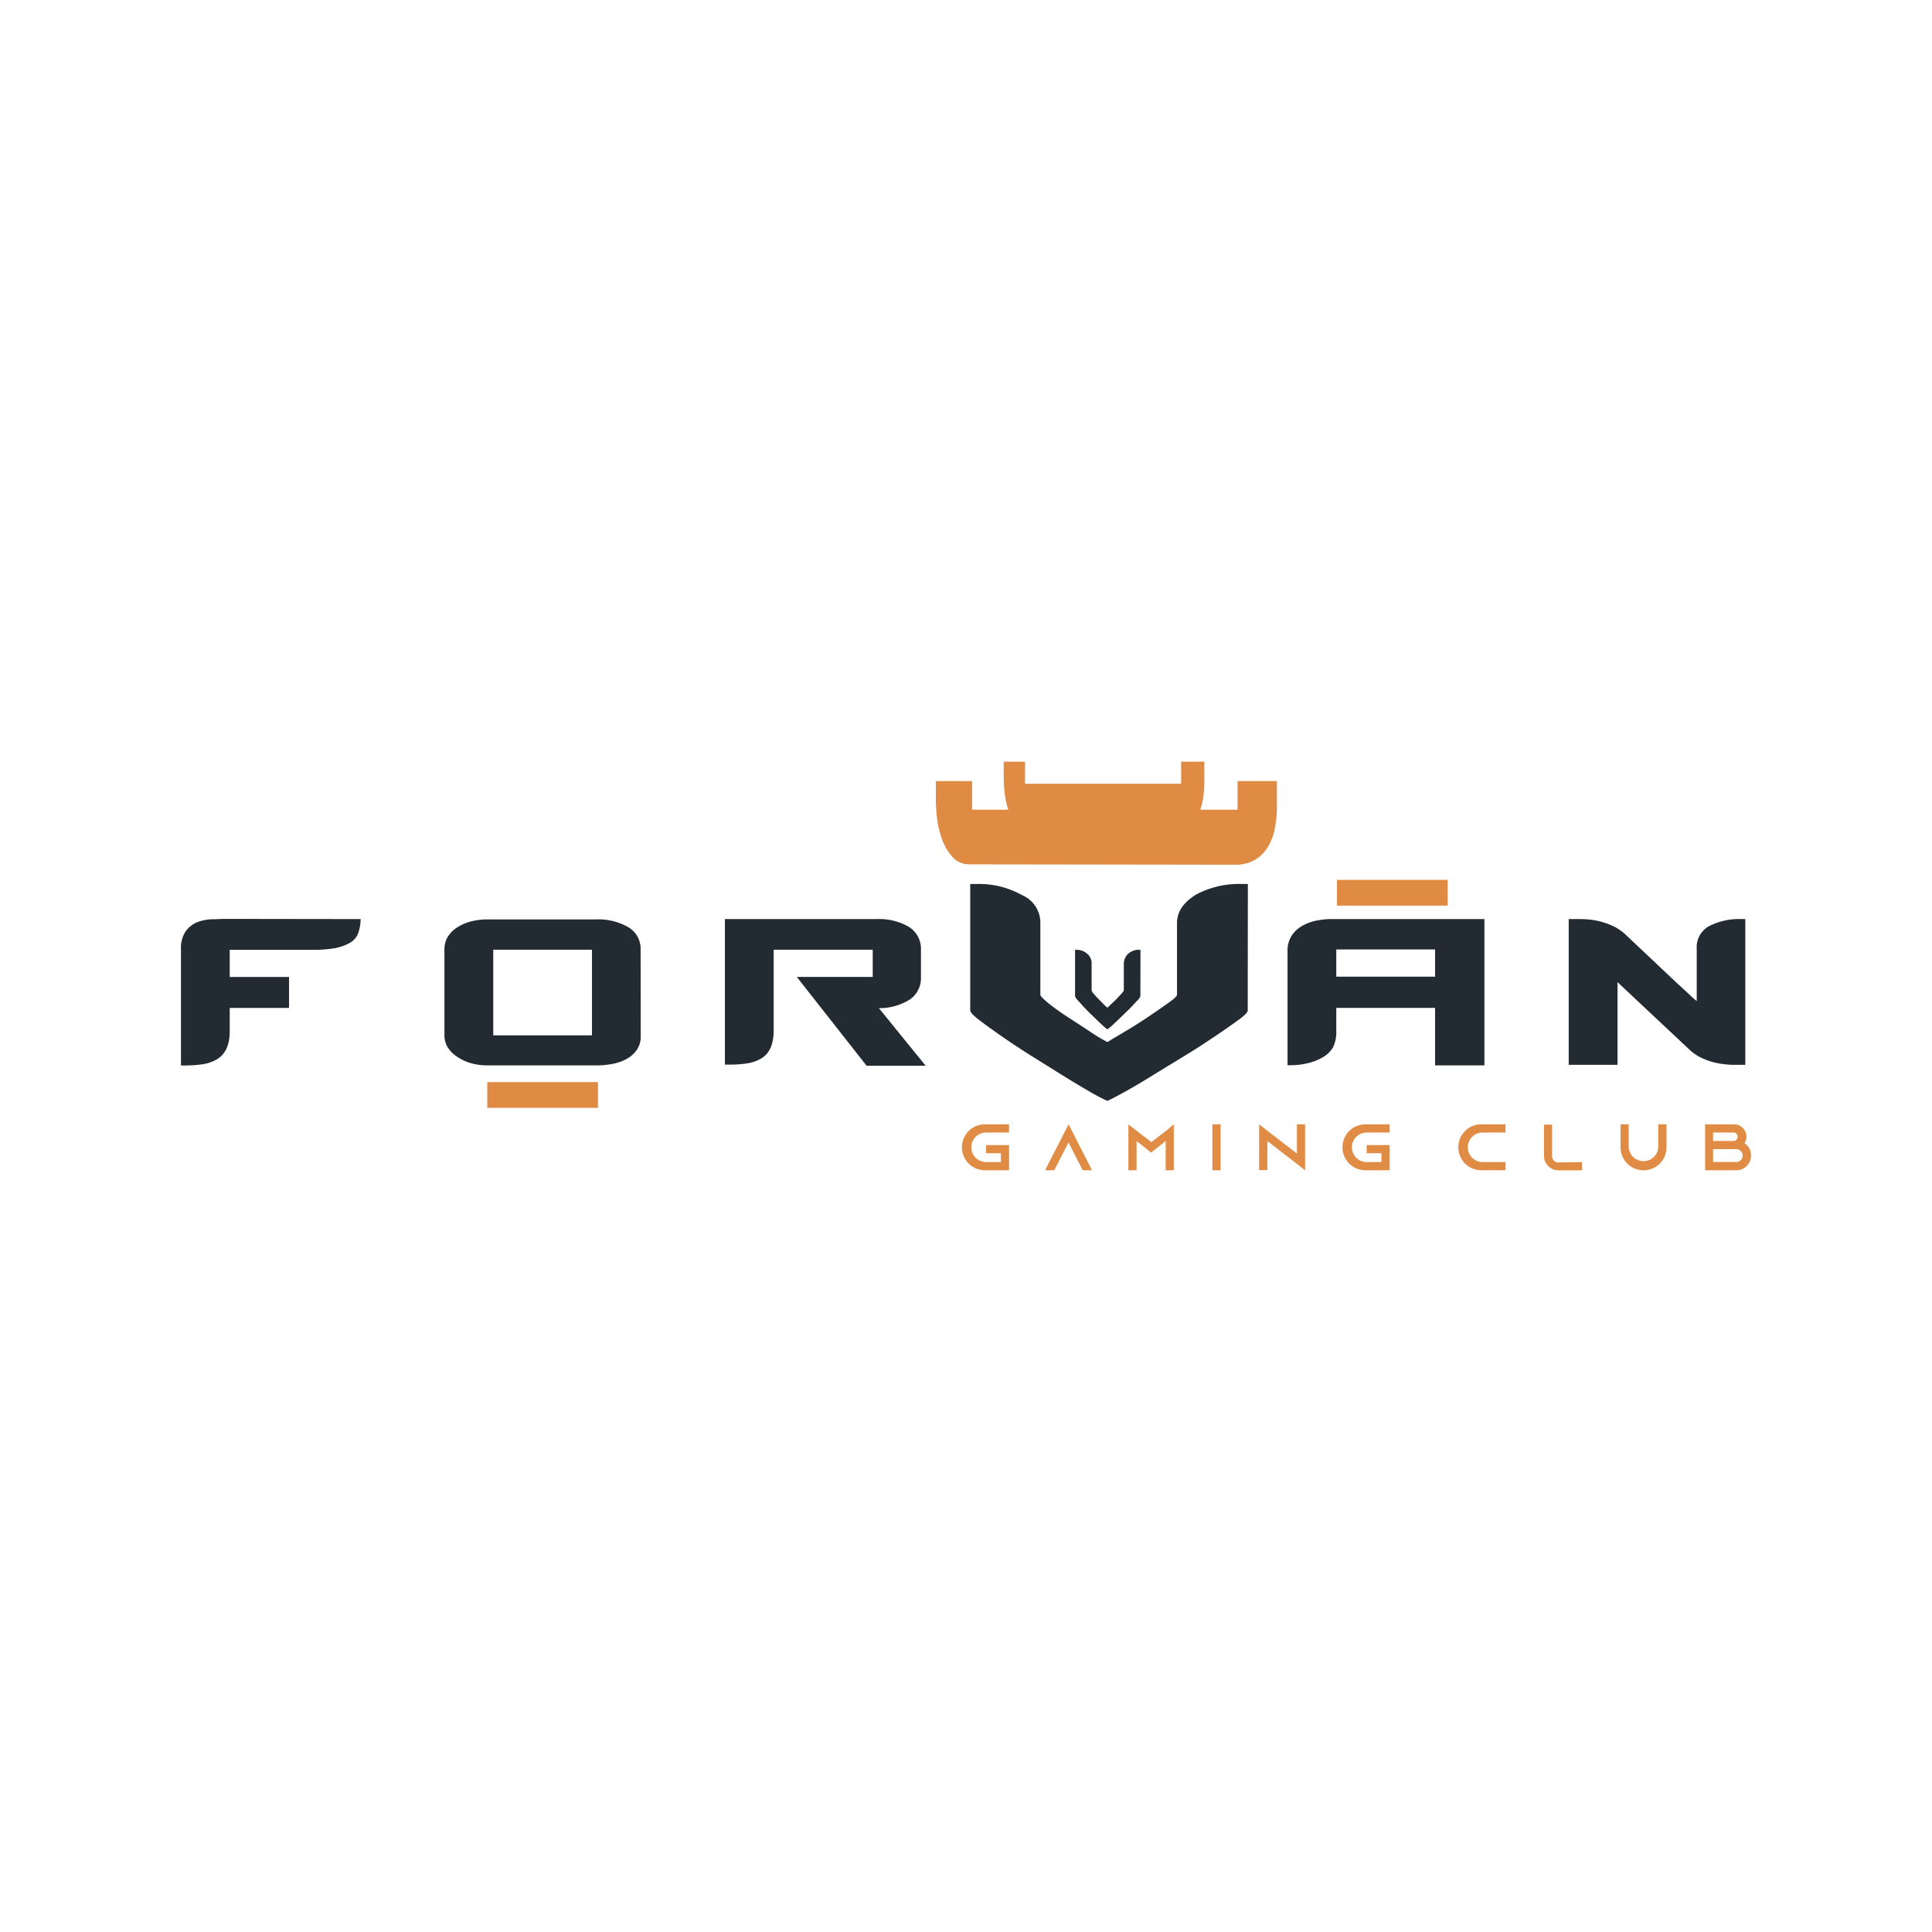 <?xml version="1.0" encoding="UTF-8"?> <svg xmlns="http://www.w3.org/2000/svg" id="Слой_1" data-name="Слой 1" viewBox="0 0 299.99 299.99"> <defs> <style>.cls-1{fill:#fff;}.cls-2{fill:#232b32;}.cls-3{fill:#e08b44;}.cls-4{fill:none;stroke:#e08b44;stroke-miterlimit:10;stroke-width:4px;}.cls-5{fill:#e18c44;}</style> </defs> <title>portfolio logos</title> <rect class="cls-1" width="299.99" height="299.99"></rect> <path class="cls-2" d="M56,142.71a6.87,6.87,0,0,1-.32,2,2.84,2.84,0,0,1-1.27,1.64,7.54,7.54,0,0,1-2.31.86,19.33,19.33,0,0,1-3.68.27H35.67v4.22h9.21v4.81H35.67v3.62q0,3.18-2,4.36a6.1,6.1,0,0,1-2.27.77,18.22,18.22,0,0,1-2.58.18H28.1v-18a4.71,4.71,0,0,1,.7-2.79,4.08,4.08,0,0,1,1.72-1.41,7,7,0,0,1,2.23-.5c.8,0,1.53-.06,2.2-.06Z"></path> <path class="cls-2" d="M99.49,160.85a3.69,3.69,0,0,1-.54,2.06,4.52,4.52,0,0,1-1.47,1.41,7,7,0,0,1-2.2.84,13.16,13.16,0,0,1-2.73.27H75.77a9.67,9.67,0,0,1-2.63-.34,7.16,7.16,0,0,1-2.15-1,4.81,4.81,0,0,1-1.46-1.45,3.64,3.64,0,0,1-.52-1.93V147.33a3.73,3.73,0,0,1,.52-1.88A4.64,4.64,0,0,1,71,144a7.39,7.39,0,0,1,2.15-.93,10.54,10.54,0,0,1,2.63-.31H92.55a9.4,9.4,0,0,1,5,1.2,3.89,3.89,0,0,1,1.92,3.51Zm-7.57-13.38H76.59v13.29H91.92Z"></path> <path class="cls-2" d="M134.56,165.48l-10.84-13.79h11.79v-4.22H120.13V160q0,3.22-1.95,4.36a6.1,6.1,0,0,1-2.27.77,18.22,18.22,0,0,1-2.58.18h-.77V142.71h23.58a9.12,9.12,0,0,1,5,1.22,4,4,0,0,1,1.86,3.54v4.31a4,4,0,0,1-1.7,3.4,8.85,8.85,0,0,1-4.83,1.36l7.26,8.94Z"></path> <path class="cls-2" d="M193.74,156.91c0,.31-.54.81-1.49,1.5s-2.14,1.52-3.55,2.47-3,2-4.66,3l-4.91,3c-1.58,1-3,1.83-4.33,2.57s-2.26,1.23-2.86,1.49a31.7,31.7,0,0,1-2.83-1.49c-1.28-.74-2.71-1.6-4.27-2.57l-4.81-3q-2.47-1.56-4.53-3c-1.37-.95-2.5-1.77-3.42-2.47s-1.39-1.19-1.43-1.5V137.26h1a13.76,13.76,0,0,1,7.09,1.75,4.64,4.64,0,0,1,2.8,4.36v11.07c0,.22.44.67,1.3,1.37s1.89,1.42,3.06,2.18,2.34,1.52,3.49,2.28a21.66,21.66,0,0,0,2.57,1.53c.56-.35,1.45-.88,2.67-1.6s2.41-1.47,3.61-2.28,2.24-1.53,3.16-2.18,1.36-1.08,1.36-1.3V143.31c0-1.74,1-3.21,3-4.43a14.22,14.22,0,0,1,7.09-1.62h.91Z"></path> <path class="cls-2" d="M177.07,154.68a1.38,1.38,0,0,1-.35.55l-.84.9c-.33.35-.7.72-1.1,1.1l-1.15,1.11-1,.94c-.31.27-.54.45-.68.55a8.05,8.05,0,0,1-.67-.55c-.3-.27-.63-.58-1-.94l-1.14-1.11c-.39-.38-.74-.75-1.06-1.1l-.81-.9a1.44,1.44,0,0,1-.34-.55v-7.2h.23a2.4,2.4,0,0,1,1.68.64,1.92,1.92,0,0,1,.66,1.6v4.05a1.23,1.23,0,0,0,.3.5c.21.26.45.52.72.8l.82.84c.28.27.48.46.61.56l.63-.59c.29-.26.57-.54.85-.83s.53-.56.74-.8.33-.4.33-.48v-4.08a2.16,2.16,0,0,1,.7-1.62,2.47,2.47,0,0,1,1.67-.59h.22Z"></path> <path class="cls-2" d="M222.83,165.43V156.5H207.49V160a5.49,5.49,0,0,1-.49,2.59,4.16,4.16,0,0,1-1.55,1.54,7.72,7.72,0,0,1-2.29.93,11.11,11.11,0,0,1-2.79.34h-.45V147.7a4.41,4.41,0,0,1,.54-2.25,4.69,4.69,0,0,1,1.5-1.54,7.13,7.13,0,0,1,2.2-.91,11.66,11.66,0,0,1,2.61-.29h23.72v22.72Zm0-18H207.49v4.22h15.34Z"></path> <path class="cls-2" d="M269.46,165.34c-.4,0-.88,0-1.46-.07a11.62,11.62,0,0,1-1.86-.31,10.66,10.66,0,0,1-2-.73,7.23,7.23,0,0,1-1.86-1.29l-8.12-7.62-3-2.82v12.84h-7.58V142.71h1.55c.39,0,.89,0,1.49.06a12,12,0,0,1,1.89.32,11.49,11.49,0,0,1,2,.73,7.37,7.37,0,0,1,1.89,1.29l8.07,7.62.5.45,1.18,1.09c.48.46.92.85,1.31,1.18v-8.16a3.7,3.7,0,0,1,1.93-3.49,10.21,10.21,0,0,1,5.06-1.09H271v22.63Z"></path> <path class="cls-3" d="M150.58,134.21a3.47,3.47,0,0,1-2.72-1.18,8.19,8.19,0,0,1-1.62-2.81,14.64,14.64,0,0,1-.75-3.26,25.4,25.4,0,0,1-.18-2.68v-3h5.63v4.44h41.22v-4.44h6.11v4a17.12,17.12,0,0,1-.33,3.4,8.57,8.57,0,0,1-1.08,2.84,5.89,5.89,0,0,1-2,2,6.1,6.1,0,0,1-3.17.75Z"></path> <path class="cls-3" d="M159,128.26a1.88,1.88,0,0,1-1.61-.91,7.31,7.31,0,0,1-1-2.17,14.79,14.79,0,0,1-.44-2.52c-.07-.84-.1-1.53-.1-2.07v-2.32h3.31v3.43h24.24v-3.43H187v3.07a17.23,17.23,0,0,1-.19,2.63,8.08,8.08,0,0,1-.63,2.19,4.2,4.2,0,0,1-1.18,1.52,3,3,0,0,1-1.87.58Z"></path> <line class="cls-4" x1="75.66" y1="170.02" x2="92.85" y2="170.02"></line> <line class="cls-4" x1="224.79" y1="138.62" x2="207.6" y2="138.62"></line> <path class="cls-5" d="M150.82,178.15a2.3,2.3,0,0,0,2.3,2.29h2.29v-1.37h-2.29V177.8h3.56v3.91h-3.56a3.57,3.57,0,1,1,0-7.13h3.56v1.27h-3.56A2.3,2.3,0,0,0,150.82,178.15Z"></path> <path class="cls-5" d="M169.55,181.71h-1.43l-.65-1.27-1.56-3.06-1.56,3.06-.66,1.27h-1.42l.65-1.27,3-5.86,3,5.86Z"></path> <path class="cls-5" d="M182.26,174.58v7.13H181v-4.54l-1.26,1-1,.8-1-.8-1.26-1v4.54h-1.27v-7.13l1.27,1,2.3,1.76,2.29-1.76Z"></path> <path class="cls-5" d="M188.25,181.71v-7.13h1.28v7.13Z"></path> <path class="cls-5" d="M202.65,174.59v7.13l-1.27-1-4.59-3.54v4.51h-1.28v-7.11l1.28,1,4.59,3.54v-4.55Z"></path> <path class="cls-5" d="M209.92,178.15a2.3,2.3,0,0,0,2.29,2.29h2.29v-1.37h-2.29V177.8h3.57v3.91h-3.57a3.57,3.57,0,1,1,0-7.13h3.57v1.27h-3.57A2.3,2.3,0,0,0,209.92,178.15Z"></path> <path class="cls-5" d="M227.91,178.15a2.3,2.3,0,0,0,2.29,2.29h3.57v1.27H230.2a3.57,3.57,0,1,1,0-7.13h3.57v1.27H230.2A2.3,2.3,0,0,0,227.91,178.15Z"></path> <path class="cls-5" d="M245.64,180.45v1.27H242a2.29,2.29,0,0,1-1-.23,2.28,2.28,0,0,1-1.26-2v-4.86H241v5a1,1,0,0,0,.87.87Z"></path> <path class="cls-5" d="M258.77,174.58v3.57a3.57,3.57,0,0,1-7.14,0v-3.57h1.27v3.57a2.3,2.3,0,0,0,4.59,0v-3.57Z"></path> <path class="cls-5" d="M271.89,179.44a2.27,2.27,0,0,1-2.27,2.27h-4.86v-7.13h4.49a1.93,1.93,0,0,1,1.93,1.92,1.82,1.82,0,0,1-.31,1A2.27,2.27,0,0,1,271.89,179.44ZM266,177.16h3.23a.66.66,0,0,0,0-1.31H266Zm3.59,3.27a1,1,0,0,0,0-2H266v2h3.59Z"></path> </svg> 